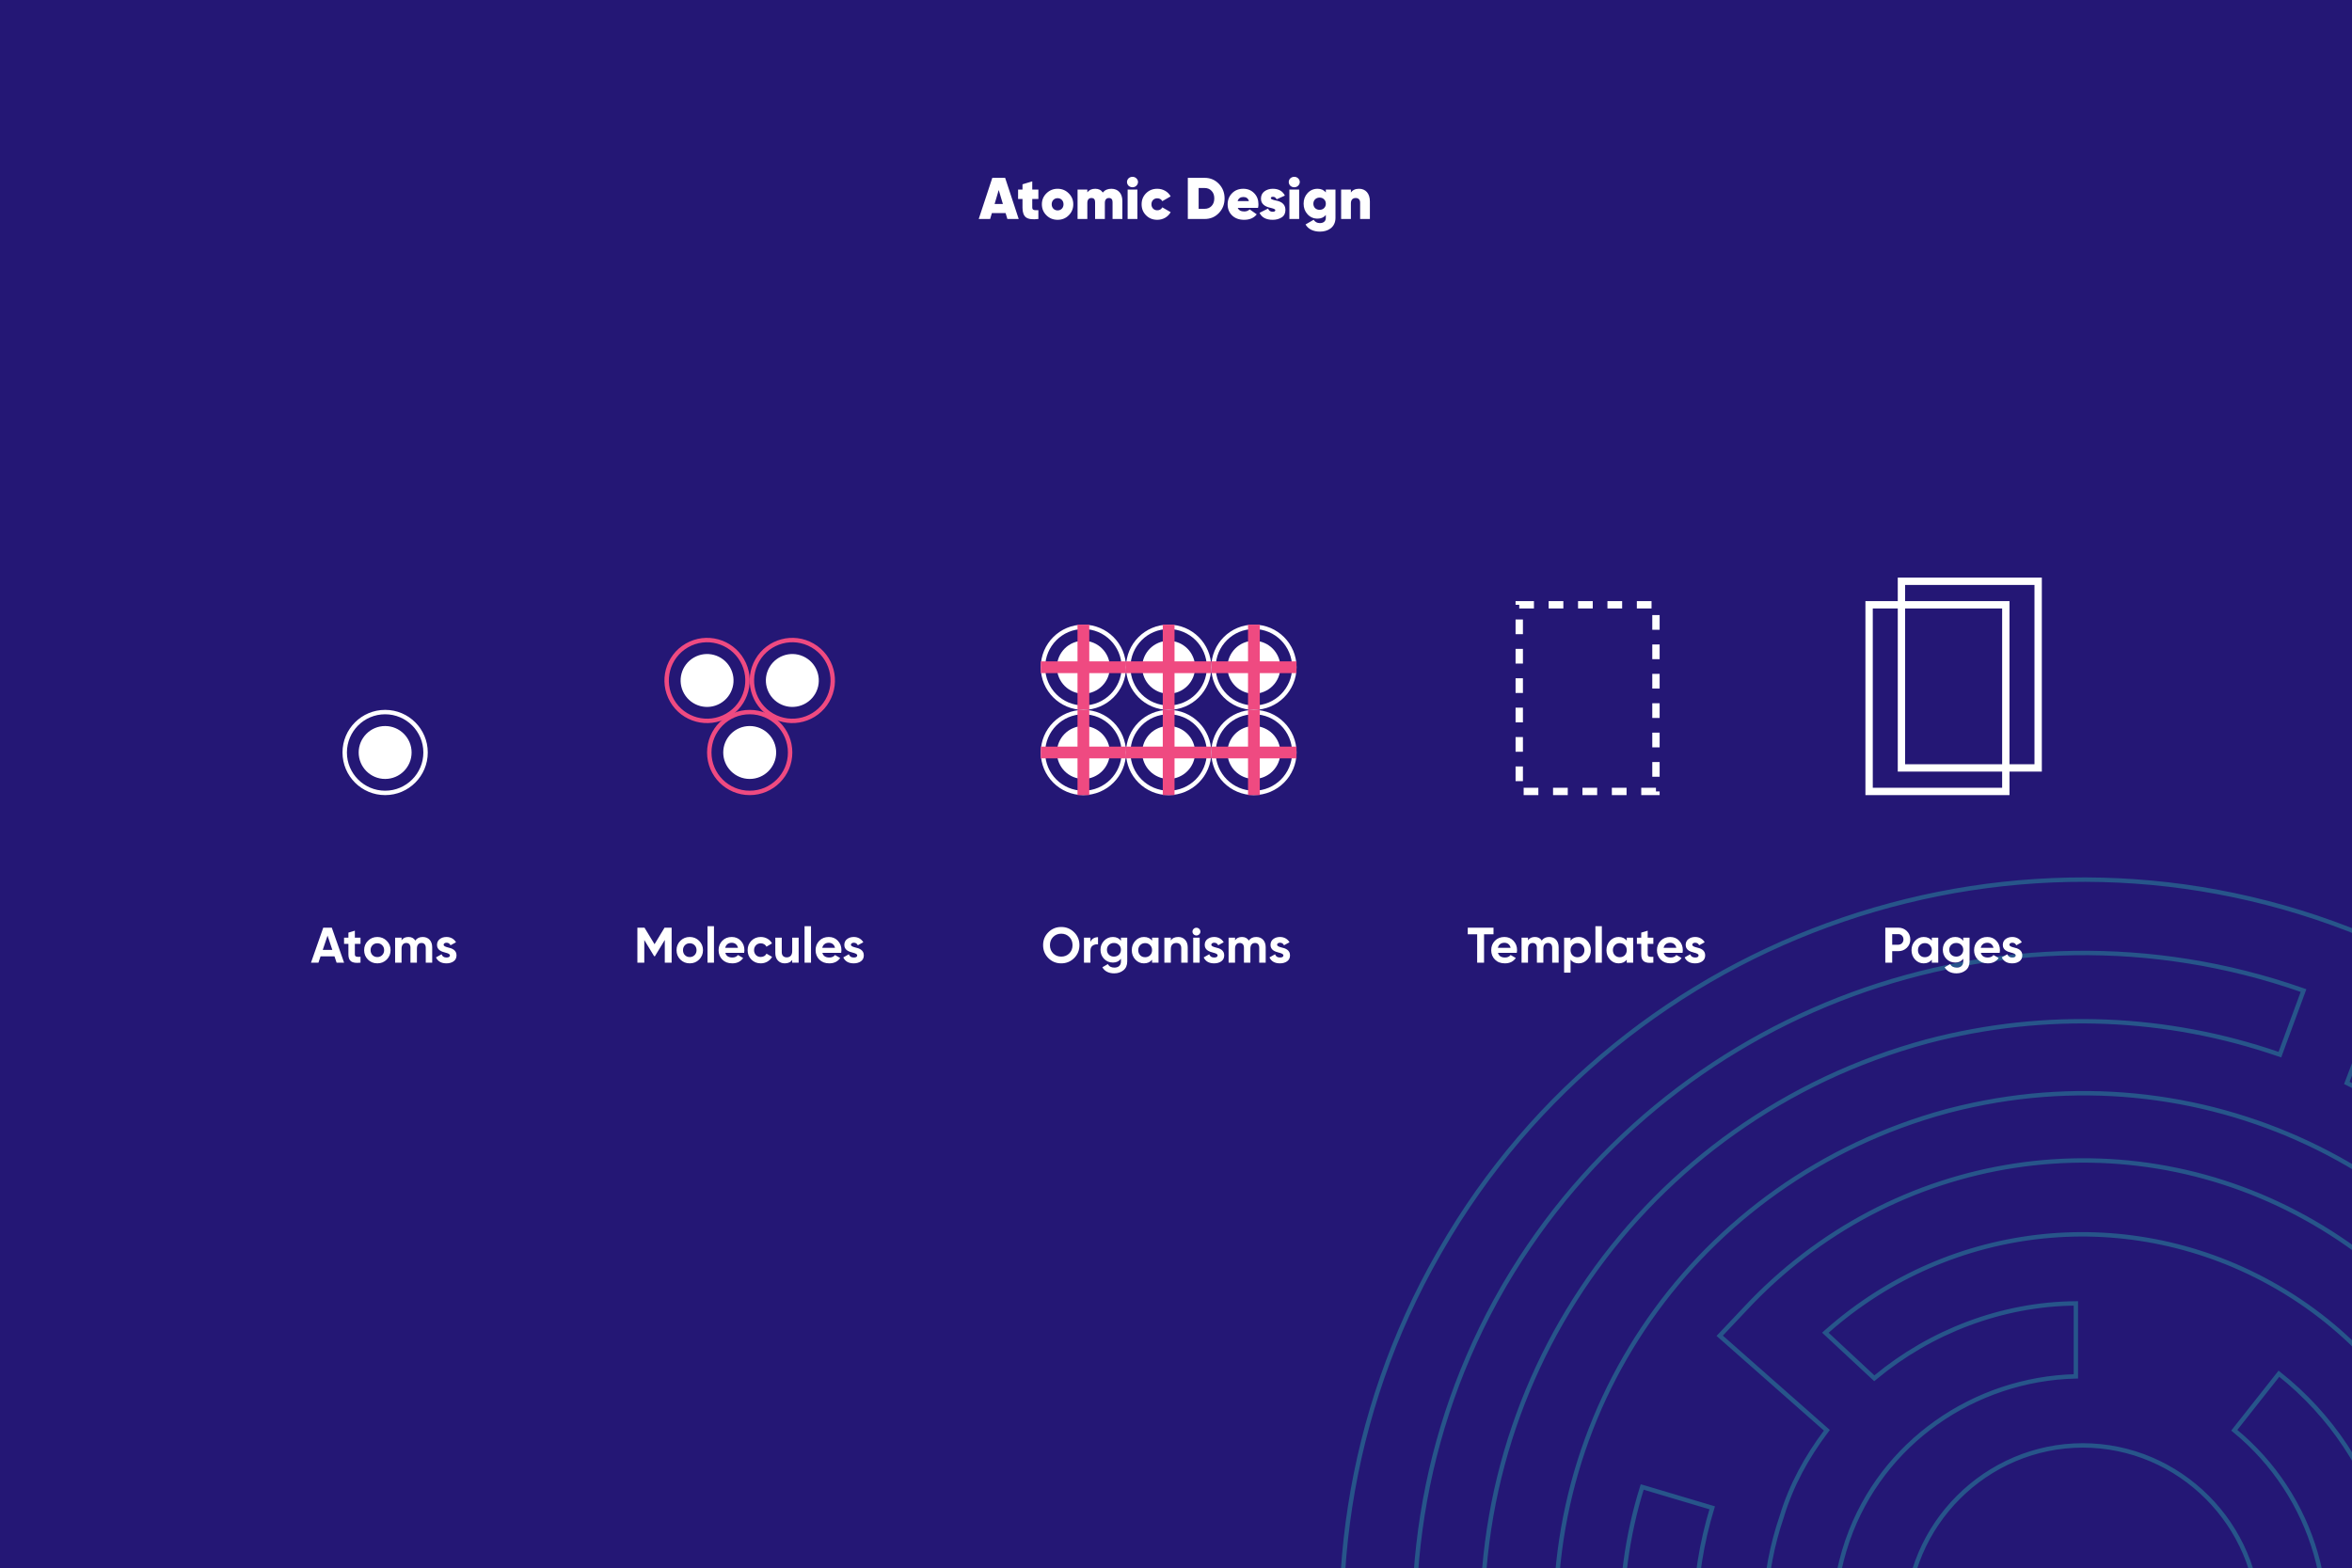 <?xml version="1.0" encoding="UTF-8"?> <svg xmlns="http://www.w3.org/2000/svg" width="1600" height="1067" viewBox="0 0 1600 1067" fill="none"><rect x="0" y="0" width="1600" height="1067" fill="#333333" stroke="none"/><g clip-path="url(#clip0_589_32461)"><rect width="1600" height="1067" fill="#241775"></rect><path opacity="0.4" d="M1793.7 768.263C1938.46 930.944 1962.73 1166.88 1853.76 1355.94C1761.67 1515.43 1591.42 1607.5 1415.8 1607.5C1352.04 1607.5 1287.22 1594.84 1225.52 1569.53L1244.76 1523.98C1454.57 1610.31 1697.27 1527.3 1810.17 1330.59L1810.17 1330.59C1909.05 1159.76 1886.79 947.125 1756.23 800.657L1793.7 768.263ZM1187.06 890.656C1287.55 782.721 1446.81 758.152 1574 831.88C1700.77 905.367 1759.58 1054.2 1716.59 1193.77L1668.99 1179.6C1704.72 1062.77 1655.53 937.731 1549.9 876.175L1548.65 875.45C1449.28 818.224 1327.22 831.179 1242.97 905.689L1241.73 906.785L1242.94 907.911L1274.08 936.9L1275.05 937.798L1276.06 936.958C1313.04 906.333 1361.51 887.218 1412.15 886.848V936.479C1342.87 938.142 1280.11 981.711 1257.04 1047.56L1256.5 1049.13C1233.92 1115.77 1255.09 1188.82 1309.39 1233.33L1310.68 1234.38L1310.69 1234.39L1329.92 1249.56L1271.79 1322.47L1270.77 1323.74L1272.13 1324.65C1273.79 1325.76 1275.72 1326.86 1277.58 1327.92C1279.48 1329 1281.31 1330.05 1282.87 1331.09L1282.91 1331.12L1282.94 1331.14C1381.24 1388.37 1503.3 1375.41 1587.56 1300.9L1588.84 1299.77L1587.55 1298.65L1554.25 1269.66L1553.28 1268.81L1552.29 1269.65C1515.34 1301.32 1467.93 1319.39 1417.3 1319.74V1270.11C1486.58 1268.45 1549.35 1224.88 1572.41 1159.03L1572.95 1157.46C1595.55 1090.76 1574.33 1017.66 1519.92 973.148L1550.29 934.686C1621.94 991.317 1649.22 1087.76 1619.51 1173.66C1612.04 1195 1601.37 1215.26 1588.58 1232.31L1587.74 1233.44L1588.81 1234.35L1661.75 1296.7L1644.51 1315.96C1583.59 1382.2 1500.23 1416.38 1415.8 1416.38C1362.36 1416.38 1307.85 1402.49 1258.68 1373.64L1258.66 1373.63L1256.36 1372.32C1208.27 1344.58 1169.54 1304.52 1143.24 1258.24L1142.57 1257.07L1141.34 1257.6L1101.6 1274.78L1100.08 1275.44L1100.88 1276.88C1180.69 1421.36 1347.86 1493.6 1508.55 1450.47L1508.55 1450.47C1678.46 1405.31 1789.4 1245.44 1772.92 1071.35L1822.56 1066.29C1840.97 1263.9 1715.92 1444.33 1525.06 1497.42L1522.81 1498.03C1486.43 1507.66 1451.12 1511.94 1415.8 1511.94C1259.58 1511.94 1112.98 1421.02 1045.57 1272.32L1045.55 1272.28L1045.53 1272.24L1033.4 1248.99L1121.04 1212.05L1122.35 1211.49L1121.86 1210.15C1099.57 1148.61 1096.26 1078.63 1117.14 1011.75L1164.76 1025.92C1135.24 1122.67 1163.4 1223.51 1233.25 1291.19L1234.43 1292.33L1235.46 1291.06L1263.38 1256.71L1264.23 1255.66L1263.29 1254.71C1205.69 1196.05 1185.42 1109.68 1212.09 1031.85L1212.1 1031.82L1212.1 1031.79C1218.49 1010.52 1229.13 991.35 1241.94 974.281L1242.77 973.173L1241.73 972.257L1169.86 908.861L1187.06 890.664L1187.06 890.656ZM979.988 850.655C1105.26 632.29 1376.16 540.225 1608.51 636.546L1630.84 646.692L1596.97 735.564L1596.49 736.847L1597.72 737.447C1678.61 776.815 1746.8 844.771 1787.54 931.844L1743.02 952.074C1669.61 794.014 1495.41 711.616 1326.12 755.598L1324.12 756.123L1324.12 756.125C1154.21 802.351 1043.27 961.148 1059.75 1135.24L1010.11 1140.3C991.628 941.923 1117.73 760.852 1310.93 708.56L1310.93 708.561C1392.26 687.164 1474.65 691.444 1549.56 717.118L1550.95 717.594L1551.45 716.218L1566.49 675.418L1567.02 673.986L1565.58 673.483C1362.71 602.661 1134.2 685.755 1023.79 873.781L1022.5 875.998L1022.5 876.001C909.603 1071.63 958.698 1324.08 1137.68 1462.18L1107.29 1501.67C909.872 1348.99 854.317 1070.79 978.513 853.222L979.985 850.66L979.988 850.655ZM1416.88 983.471C1482.63 983.471 1536.73 1037.56 1536.73 1103.3C1536.73 1169.04 1482.63 1223.12 1416.88 1223.12C1351.12 1223.12 1297.01 1169.04 1297.01 1103.3C1297.01 1037.56 1351.12 983.471 1416.88 983.471Z" stroke="#2CB2AB" stroke-width="3"></path><circle cx="262" cy="512" r="27.5" stroke="white" stroke-width="3"></circle><circle cx="262" cy="512" r="18" fill="white"></circle><circle cx="737" cy="454" r="27.5" stroke="white" stroke-width="3"></circle><circle cx="737" cy="454" r="18" fill="white"></circle><rect x="733" y="425" width="8" height="58" fill="#EF4A81"></rect><rect x="766" y="450" width="8" height="58" transform="rotate(90 766 450)" fill="#EF4A81"></rect><circle cx="795" cy="454" r="27.5" stroke="white" stroke-width="3"></circle><circle cx="795" cy="454" r="18" fill="white"></circle><rect x="791" y="425" width="8" height="58" fill="#EF4A81"></rect><rect x="824" y="450" width="8" height="58" transform="rotate(90 824 450)" fill="#EF4A81"></rect><circle cx="853" cy="454" r="27.5" stroke="white" stroke-width="3"></circle><circle cx="853" cy="454" r="18" fill="white"></circle><rect x="849" y="425" width="8" height="58" fill="#EF4A81"></rect><rect x="882" y="450" width="8" height="58" transform="rotate(90 882 450)" fill="#EF4A81"></rect><circle cx="737" cy="512" r="27.5" stroke="white" stroke-width="3"></circle><circle cx="737" cy="512" r="18" fill="white"></circle><rect x="733" y="483" width="8" height="58" fill="#EF4A81"></rect><rect x="766" y="508" width="8" height="58" transform="rotate(90 766 508)" fill="#EF4A81"></rect><circle cx="795" cy="512" r="27.5" stroke="white" stroke-width="3"></circle><circle cx="795" cy="512" r="18" fill="white"></circle><rect x="791" y="483" width="8" height="58" fill="#EF4A81"></rect><rect x="824" y="508" width="8" height="58" transform="rotate(90 824 508)" fill="#EF4A81"></rect><circle cx="853" cy="512" r="27.5" stroke="white" stroke-width="3"></circle><circle cx="853" cy="512" r="18" fill="white"></circle><rect x="849" y="483" width="8" height="58" fill="#EF4A81"></rect><rect x="882" y="508" width="8" height="58" transform="rotate(90 882 508)" fill="#EF4A81"></rect><circle cx="481.001" cy="463" r="27.5" transform="rotate(-30 481.001 463)" stroke="#EF4A81" stroke-width="3"></circle><circle cx="481.003" cy="463" r="18" transform="rotate(-30 481.003 463)" fill="white"></circle><circle cx="539.001" cy="463" r="27.5" transform="rotate(30 539.001 463)" stroke="#EF4A81" stroke-width="3"></circle><circle cx="539.003" cy="463" r="18" transform="rotate(30 539.003 463)" fill="white"></circle><circle cx="510" cy="512" r="27.5" transform="rotate(90 510 512)" stroke="#EF4A81" stroke-width="3"></circle><circle cx="510" cy="512" r="18" transform="rotate(90 510 512)" fill="white"></circle><rect x="1033.5" y="411.5" width="93" height="127" stroke="white" stroke-width="5" stroke-dasharray="10 10"></rect><rect x="1293.5" y="395.5" width="93" height="127" stroke="white" stroke-width="5"></rect><rect x="1271.5" y="411.5" width="93" height="127" stroke="white" stroke-width="5"></rect><path d="M234.073 655H228.973L227.545 650.716H218.059L216.631 655H211.565L219.895 631.2H225.709L234.073 655ZM222.819 636.606L219.555 646.33H226.083L222.819 636.606ZM245.24 638V642.216H241.398V649.288C241.398 651.124 242.724 651.158 245.24 651.022V655C239.222 655.68 237.012 653.946 237.012 649.288V642.216H234.054V638H237.012V634.566L241.398 633.24V638H245.24ZM263.082 652.892C261.348 654.626 259.206 655.476 256.69 655.476C254.174 655.476 252.032 654.626 250.298 652.892C248.564 651.158 247.714 649.016 247.714 646.5C247.714 643.984 248.564 641.876 250.298 640.142C252.032 638.408 254.174 637.524 256.69 637.524C259.206 637.524 261.348 638.408 263.082 640.142C264.816 641.876 265.7 643.984 265.7 646.5C265.7 649.016 264.816 651.158 263.082 652.892ZM253.392 649.866C254.276 650.75 255.364 651.192 256.69 651.192C258.016 651.192 259.104 650.75 259.988 649.866C260.872 648.982 261.314 647.86 261.314 646.5C261.314 645.14 260.872 644.018 259.988 643.134C259.104 642.25 258.016 641.808 256.69 641.808C255.364 641.808 254.276 642.25 253.392 643.134C252.542 644.018 252.1 645.14 252.1 646.5C252.1 647.86 252.542 648.982 253.392 649.866ZM287.587 637.524C291.497 637.524 294.013 640.278 294.013 644.528V655H289.627V644.834C289.627 642.794 288.573 641.604 286.771 641.604C284.765 641.604 283.609 642.964 283.609 645.446V655H279.223V644.834C279.223 642.794 278.169 641.604 276.367 641.604C274.429 641.604 273.171 642.964 273.171 645.446V655H268.785V638H273.171V639.802C274.191 638.272 275.755 637.524 277.897 637.524C279.971 637.524 281.535 638.34 282.521 639.972C283.643 638.34 285.343 637.524 287.587 637.524ZM301.784 642.828C301.784 643.746 303.144 644.256 304.878 644.698C307.36 645.208 310.59 646.398 310.556 650.036C310.556 651.77 309.91 653.13 308.584 654.082C307.292 655 305.66 655.476 303.722 655.476C300.22 655.476 297.84 654.116 296.582 651.43L300.39 649.288C300.9 650.75 301.988 651.498 303.722 651.498C305.286 651.498 306.068 651.022 306.068 650.036C306.068 649.118 304.708 648.608 302.974 648.166C300.458 647.52 297.296 646.466 297.296 642.93C297.296 641.264 297.908 639.938 299.132 638.986C300.39 638 301.92 637.524 303.756 637.524C306.51 637.524 308.89 638.816 310.216 641.128L306.476 643.168C305.932 642.012 305.014 641.434 303.756 641.434C302.634 641.434 301.784 641.978 301.784 642.828Z" fill="white"></path><path d="M452.064 631.2H456.892V655H452.234V639.564L445.536 650.614H444.992L438.294 639.598V655H433.602V631.2H438.43L445.264 642.454L452.064 631.2ZM475.606 652.892C473.872 654.626 471.73 655.476 469.214 655.476C466.698 655.476 464.556 654.626 462.822 652.892C461.088 651.158 460.238 649.016 460.238 646.5C460.238 643.984 461.088 641.876 462.822 640.142C464.556 638.408 466.698 637.524 469.214 637.524C471.73 637.524 473.872 638.408 475.606 640.142C477.34 641.876 478.224 643.984 478.224 646.5C478.224 649.016 477.34 651.158 475.606 652.892ZM465.916 649.866C466.8 650.75 467.888 651.192 469.214 651.192C470.54 651.192 471.628 650.75 472.512 649.866C473.396 648.982 473.838 647.86 473.838 646.5C473.838 645.14 473.396 644.018 472.512 643.134C471.628 642.25 470.54 641.808 469.214 641.808C467.888 641.808 466.8 642.25 465.916 643.134C465.066 644.018 464.624 645.14 464.624 646.5C464.624 647.86 465.066 648.982 465.916 649.866ZM485.696 655H481.31V630.18H485.696V655ZM506.234 648.302H493.416C493.994 650.444 495.592 651.498 498.21 651.498C499.876 651.498 501.168 650.92 502.018 649.798L505.554 651.838C503.888 654.252 501.406 655.476 498.142 655.476C495.32 655.476 493.076 654.626 491.376 652.926C489.676 651.226 488.826 649.084 488.826 646.5C488.826 643.95 489.676 641.808 491.342 640.108C493.008 638.374 495.184 637.524 497.802 637.524C500.284 637.524 502.358 638.374 503.956 640.108C505.588 641.842 506.404 643.95 506.404 646.5C506.404 647.078 506.336 647.656 506.234 648.302ZM493.348 644.902H502.018C501.508 642.59 499.808 641.468 497.802 641.468C495.456 641.468 493.858 642.726 493.348 644.902ZM517.558 655.476C515.008 655.476 512.866 654.626 511.132 652.892C509.432 651.158 508.582 649.05 508.582 646.5C508.582 643.95 509.432 641.842 511.132 640.108C512.866 638.374 515.008 637.524 517.558 637.524C520.856 637.524 523.78 639.224 525.174 641.91L521.4 644.12C520.72 642.726 519.258 641.842 517.524 641.842C514.906 641.842 512.968 643.78 512.968 646.5C512.968 647.826 513.41 648.948 514.26 649.832C515.11 650.682 516.198 651.124 517.524 651.124C519.292 651.124 520.754 650.274 521.434 648.88L525.242 651.056C523.746 653.742 520.856 655.476 517.558 655.476ZM538.914 647.18V638H543.3V655H538.914V653.096C537.86 654.694 536.16 655.476 533.848 655.476C531.978 655.476 530.448 654.864 529.224 653.606C528.034 652.348 527.422 650.648 527.422 648.438V638H531.808V647.894C531.808 650.172 533.134 651.396 535.174 651.396C537.452 651.396 538.914 650.002 538.914 647.18ZM551.704 655H547.318V630.18H551.704V655ZM572.242 648.302H559.424C560.002 650.444 561.6 651.498 564.218 651.498C565.884 651.498 567.176 650.92 568.026 649.798L571.562 651.838C569.896 654.252 567.414 655.476 564.15 655.476C561.328 655.476 559.084 654.626 557.384 652.926C555.684 651.226 554.834 649.084 554.834 646.5C554.834 643.95 555.684 641.808 557.35 640.108C559.016 638.374 561.192 637.524 563.81 637.524C566.292 637.524 568.366 638.374 569.964 640.108C571.596 641.842 572.412 643.95 572.412 646.5C572.412 647.078 572.344 647.656 572.242 648.302ZM559.356 644.902H568.026C567.516 642.59 565.816 641.468 563.81 641.468C561.464 641.468 559.866 642.726 559.356 644.902ZM578.856 642.828C578.856 643.746 580.216 644.256 581.95 644.698C584.432 645.208 587.662 646.398 587.628 650.036C587.628 651.77 586.982 653.13 585.656 654.082C584.364 655 582.732 655.476 580.794 655.476C577.292 655.476 574.912 654.116 573.654 651.43L577.462 649.288C577.972 650.75 579.06 651.498 580.794 651.498C582.358 651.498 583.14 651.022 583.14 650.036C583.14 649.118 581.78 648.608 580.046 648.166C577.53 647.52 574.368 646.466 574.368 642.93C574.368 641.264 574.98 639.938 576.204 638.986C577.462 638 578.992 637.524 580.828 637.524C583.582 637.524 585.962 638.816 587.288 641.128L583.548 643.168C583.004 642.012 582.086 641.434 580.828 641.434C579.706 641.434 578.856 641.978 578.856 642.828Z" fill="white"></path><path d="M730.703 651.906C728.289 654.286 725.365 655.476 721.931 655.476C718.497 655.476 715.573 654.286 713.159 651.906C710.779 649.492 709.589 646.568 709.589 643.1C709.589 639.632 710.779 636.708 713.159 634.328C715.573 631.914 718.497 630.724 721.931 630.724C725.365 630.724 728.289 631.914 730.703 634.328C733.117 636.708 734.307 639.632 734.307 643.1C734.307 646.568 733.117 649.492 730.703 651.906ZM716.457 648.71C717.919 650.172 719.755 650.886 721.931 650.886C724.107 650.886 725.943 650.172 727.405 648.71C728.867 647.248 729.615 645.378 729.615 643.1C729.615 640.822 728.867 638.952 727.405 637.49C725.943 636.028 724.107 635.28 721.931 635.28C719.755 635.28 717.919 636.028 716.457 637.49C714.995 638.952 714.247 640.822 714.247 643.1C714.247 645.378 714.995 647.248 716.457 648.71ZM741.787 638V640.924C742.603 638.748 744.643 637.66 746.955 637.66V642.556C745.629 642.386 744.405 642.658 743.351 643.372C742.297 644.086 741.787 645.242 741.787 646.874V655H737.401V638H741.787ZM762.542 640.108V638H766.826V654.184C766.826 656.802 765.942 658.808 764.208 660.202C762.474 661.596 760.4 662.276 757.952 662.276C754.28 662.276 751.39 660.848 749.894 658.128L753.634 655.986C754.484 657.584 755.98 658.366 758.088 658.366C760.842 658.366 762.542 656.87 762.542 654.184V652.348C761.25 654.082 759.448 654.932 757.102 654.932C754.688 654.932 752.682 654.082 751.05 652.416C749.452 650.716 748.636 648.642 748.636 646.228C748.636 643.814 749.452 641.774 751.084 640.074C752.716 638.374 754.722 637.524 757.102 637.524C759.448 637.524 761.25 638.374 762.542 640.108ZM762.542 646.228C762.542 644.902 762.1 643.78 761.182 642.93C760.298 642.046 759.176 641.604 757.782 641.604C756.388 641.604 755.266 642.046 754.348 642.93C753.464 643.78 753.022 644.902 753.022 646.228C753.022 648.948 755.028 650.886 757.782 650.886C760.536 650.886 762.542 648.948 762.542 646.228ZM783.723 640.006V638H788.109V655H783.723V652.994C782.397 654.66 780.561 655.476 778.181 655.476C775.903 655.476 773.965 654.626 772.333 652.892C770.735 651.158 769.919 649.016 769.919 646.5C769.919 643.984 770.735 641.876 772.333 640.142C773.965 638.408 775.903 637.524 778.181 637.524C780.561 637.524 782.397 638.34 783.723 640.006ZM775.631 649.968C776.515 650.852 777.637 651.294 778.997 651.294C780.357 651.294 781.479 650.852 782.363 649.968C783.281 649.05 783.723 647.894 783.723 646.5C783.723 645.106 783.281 643.95 782.363 643.066C781.479 642.148 780.357 641.706 778.997 641.706C777.637 641.706 776.515 642.148 775.631 643.066C774.747 643.95 774.305 645.106 774.305 646.5C774.305 647.894 774.747 649.05 775.631 649.968ZM801.538 637.524C803.408 637.524 804.938 638.136 806.128 639.394C807.352 640.652 807.964 642.352 807.964 644.562V655H803.578V645.106C803.578 642.828 802.252 641.604 800.212 641.604C797.934 641.604 796.472 642.998 796.472 645.82V655H792.086V638H796.472V639.904C797.526 638.306 799.226 637.524 801.538 637.524ZM813.885 636.504C812.423 636.504 811.199 635.314 811.199 633.886C811.199 632.458 812.423 631.234 813.885 631.234C815.381 631.234 816.605 632.458 816.605 633.886C816.605 635.314 815.381 636.504 813.885 636.504ZM816.095 655H811.709V638H816.095V655ZM824.023 642.828C824.023 643.746 825.383 644.256 827.117 644.698C829.599 645.208 832.829 646.398 832.795 650.036C832.795 651.77 832.149 653.13 830.823 654.082C829.531 655 827.899 655.476 825.961 655.476C822.459 655.476 820.079 654.116 818.821 651.43L822.629 649.288C823.139 650.75 824.227 651.498 825.961 651.498C827.525 651.498 828.307 651.022 828.307 650.036C828.307 649.118 826.947 648.608 825.213 648.166C822.697 647.52 819.535 646.466 819.535 642.93C819.535 641.264 820.147 639.938 821.371 638.986C822.629 638 824.159 637.524 825.995 637.524C828.749 637.524 831.129 638.816 832.455 641.128L828.715 643.168C828.171 642.012 827.253 641.434 825.995 641.434C824.873 641.434 824.023 641.978 824.023 642.828ZM854.583 637.524C858.493 637.524 861.009 640.278 861.009 644.528V655H856.623V644.834C856.623 642.794 855.569 641.604 853.767 641.604C851.761 641.604 850.605 642.964 850.605 645.446V655H846.219V644.834C846.219 642.794 845.165 641.604 843.363 641.604C841.425 641.604 840.167 642.964 840.167 645.446V655H835.781V638H840.167V639.802C841.187 638.272 842.751 637.524 844.893 637.524C846.967 637.524 848.531 638.34 849.517 639.972C850.639 638.34 852.339 637.524 854.583 637.524ZM868.781 642.828C868.781 643.746 870.141 644.256 871.875 644.698C874.357 645.208 877.587 646.398 877.553 650.036C877.553 651.77 876.907 653.13 875.581 654.082C874.289 655 872.657 655.476 870.719 655.476C867.217 655.476 864.837 654.116 863.579 651.43L867.387 649.288C867.897 650.75 868.985 651.498 870.719 651.498C872.283 651.498 873.065 651.022 873.065 650.036C873.065 649.118 871.705 648.608 869.971 648.166C867.455 647.52 864.293 646.466 864.293 642.93C864.293 641.264 864.905 639.938 866.129 638.986C867.387 638 868.917 637.524 870.753 637.524C873.507 637.524 875.887 638.816 877.213 641.128L873.473 643.168C872.929 642.012 872.011 641.434 870.753 641.434C869.631 641.434 868.781 641.978 868.781 642.828Z" fill="white"></path><path d="M998.478 631.2H1015.99V635.688H1009.56V655H1004.87V635.688H998.478V631.2ZM1031.84 648.302H1019.02C1019.6 650.444 1021.2 651.498 1023.82 651.498C1025.48 651.498 1026.77 650.92 1027.62 649.798L1031.16 651.838C1029.49 654.252 1027.01 655.476 1023.75 655.476C1020.93 655.476 1018.68 654.626 1016.98 652.926C1015.28 651.226 1014.43 649.084 1014.43 646.5C1014.43 643.95 1015.28 641.808 1016.95 640.108C1018.61 638.374 1020.79 637.524 1023.41 637.524C1025.89 637.524 1027.96 638.374 1029.56 640.108C1031.19 641.842 1032.01 643.95 1032.01 646.5C1032.01 647.078 1031.94 647.656 1031.84 648.302ZM1018.95 644.902H1027.62C1027.11 642.59 1025.41 641.468 1023.41 641.468C1021.06 641.468 1019.46 642.726 1018.95 644.902ZM1053.87 637.524C1057.78 637.524 1060.3 640.278 1060.3 644.528V655H1055.91V644.834C1055.91 642.794 1054.86 641.604 1053.06 641.604C1051.05 641.604 1049.9 642.964 1049.9 645.446V655H1045.51V644.834C1045.51 642.794 1044.46 641.604 1042.65 641.604C1040.72 641.604 1039.46 642.964 1039.46 645.446V655H1035.07V638H1039.46V639.802C1040.48 638.272 1042.04 637.524 1044.18 637.524C1046.26 637.524 1047.82 638.34 1048.81 639.972C1049.93 638.34 1051.63 637.524 1053.87 637.524ZM1073.92 637.524C1076.2 637.524 1078.17 638.408 1079.77 640.142C1081.4 641.876 1082.21 643.984 1082.21 646.5C1082.21 649.016 1081.4 651.158 1079.77 652.892C1078.17 654.626 1076.2 655.476 1073.92 655.476C1071.54 655.476 1069.7 654.66 1068.41 652.994V661.8H1064.02V638H1068.41V640.006C1069.7 638.34 1071.54 637.524 1073.92 637.524ZM1069.74 649.968C1070.62 650.852 1071.74 651.294 1073.1 651.294C1074.46 651.294 1075.58 650.852 1076.47 649.968C1077.39 649.05 1077.83 647.894 1077.83 646.5C1077.83 645.106 1077.39 643.95 1076.47 643.066C1075.58 642.148 1074.46 641.706 1073.1 641.706C1071.74 641.706 1070.62 642.148 1069.74 643.066C1068.85 643.95 1068.41 645.106 1068.41 646.5C1068.41 647.894 1068.85 649.05 1069.74 649.968ZM1089.69 655H1085.31V630.18H1089.69V655ZM1106.63 640.006V638H1111.01V655H1106.63V652.994C1105.3 654.66 1103.47 655.476 1101.09 655.476C1098.81 655.476 1096.87 654.626 1095.24 652.892C1093.64 651.158 1092.82 649.016 1092.82 646.5C1092.82 643.984 1093.64 641.876 1095.24 640.142C1096.87 638.408 1098.81 637.524 1101.09 637.524C1103.47 637.524 1105.3 638.34 1106.63 640.006ZM1098.54 649.968C1099.42 650.852 1100.54 651.294 1101.9 651.294C1103.26 651.294 1104.38 650.852 1105.27 649.968C1106.19 649.05 1106.63 647.894 1106.63 646.5C1106.63 645.106 1106.19 643.95 1105.27 643.066C1104.38 642.148 1103.26 641.706 1101.9 641.706C1100.54 641.706 1099.42 642.148 1098.54 643.066C1097.65 643.95 1097.21 645.106 1097.21 646.5C1097.21 647.894 1097.65 649.05 1098.54 649.968ZM1124.72 638V642.216H1120.87V649.288C1120.87 651.124 1122.2 651.158 1124.72 651.022V655C1118.7 655.68 1116.49 653.946 1116.49 649.288V642.216H1113.53V638H1116.49V634.566L1120.87 633.24V638H1124.72ZM1144.6 648.302H1131.78C1132.36 650.444 1133.96 651.498 1136.57 651.498C1138.24 651.498 1139.53 650.92 1140.38 649.798L1143.92 651.838C1142.25 654.252 1139.77 655.476 1136.51 655.476C1133.68 655.476 1131.44 654.626 1129.74 652.926C1128.04 651.226 1127.19 649.084 1127.19 646.5C1127.19 643.95 1128.04 641.808 1129.71 640.108C1131.37 638.374 1133.55 637.524 1136.17 637.524C1138.65 637.524 1140.72 638.374 1142.32 640.108C1143.95 641.842 1144.77 643.95 1144.77 646.5C1144.77 647.078 1144.7 647.656 1144.6 648.302ZM1131.71 644.902H1140.38C1139.87 642.59 1138.17 641.468 1136.17 641.468C1133.82 641.468 1132.22 642.726 1131.71 644.902ZM1151.21 642.828C1151.21 643.746 1152.57 644.256 1154.31 644.698C1156.79 645.208 1160.02 646.398 1159.98 650.036C1159.98 651.77 1159.34 653.13 1158.01 654.082C1156.72 655 1155.09 655.476 1153.15 655.476C1149.65 655.476 1147.27 654.116 1146.01 651.43L1149.82 649.288C1150.33 650.75 1151.42 651.498 1153.15 651.498C1154.71 651.498 1155.5 651.022 1155.5 650.036C1155.5 649.118 1154.14 648.608 1152.4 648.166C1149.89 647.52 1146.72 646.466 1146.72 642.93C1146.72 641.264 1147.34 639.938 1148.56 638.986C1149.82 638 1151.35 637.524 1153.18 637.524C1155.94 637.524 1158.32 638.816 1159.64 641.128L1155.9 643.168C1155.36 642.012 1154.44 641.434 1153.18 641.434C1152.06 641.434 1151.21 641.978 1151.21 642.828Z" fill="white"></path><path d="M1282.52 631.2H1291.39C1293.67 631.2 1295.61 631.982 1297.17 633.512C1298.73 635.042 1299.52 636.946 1299.52 639.19C1299.52 641.434 1298.73 643.338 1297.17 644.868C1295.61 646.398 1293.67 647.18 1291.39 647.18H1287.21V655H1282.52V631.2ZM1287.21 642.794H1291.39C1293.4 642.794 1294.86 641.23 1294.86 639.19C1294.86 637.116 1293.4 635.586 1291.39 635.586H1287.21V642.794ZM1314.16 640.006V638H1318.54V655H1314.16V652.994C1312.83 654.66 1311 655.476 1308.62 655.476C1306.34 655.476 1304.4 654.626 1302.77 652.892C1301.17 651.158 1300.35 649.016 1300.35 646.5C1300.35 643.984 1301.17 641.876 1302.77 640.142C1304.4 638.408 1306.34 637.524 1308.62 637.524C1311 637.524 1312.83 638.34 1314.16 640.006ZM1306.07 649.968C1306.95 650.852 1308.07 651.294 1309.43 651.294C1310.79 651.294 1311.91 650.852 1312.8 649.968C1313.72 649.05 1314.16 647.894 1314.16 646.5C1314.16 645.106 1313.72 643.95 1312.8 643.066C1311.91 642.148 1310.79 641.706 1309.43 641.706C1308.07 641.706 1306.95 642.148 1306.07 643.066C1305.18 643.95 1304.74 645.106 1304.74 646.5C1304.74 647.894 1305.18 649.05 1306.07 649.968ZM1335.54 640.108V638H1339.83V654.184C1339.83 656.802 1338.94 658.808 1337.21 660.202C1335.47 661.596 1333.4 662.276 1330.95 662.276C1327.28 662.276 1324.39 660.848 1322.89 658.128L1326.63 655.986C1327.48 657.584 1328.98 658.366 1331.09 658.366C1333.84 658.366 1335.54 656.87 1335.54 654.184V652.348C1334.25 654.082 1332.45 654.932 1330.1 654.932C1327.69 654.932 1325.68 654.082 1324.05 652.416C1322.45 650.716 1321.64 648.642 1321.64 646.228C1321.64 643.814 1322.45 641.774 1324.08 640.074C1325.72 638.374 1327.72 637.524 1330.1 637.524C1332.45 637.524 1334.25 638.374 1335.54 640.108ZM1335.54 646.228C1335.54 644.902 1335.1 643.78 1334.18 642.93C1333.3 642.046 1332.18 641.604 1330.78 641.604C1329.39 641.604 1328.27 642.046 1327.35 642.93C1326.46 643.78 1326.02 644.902 1326.02 646.228C1326.02 648.948 1328.03 650.886 1330.78 650.886C1333.54 650.886 1335.54 648.948 1335.54 646.228ZM1360.33 648.302H1347.51C1348.09 650.444 1349.69 651.498 1352.3 651.498C1353.97 651.498 1355.26 650.92 1356.11 649.798L1359.65 651.838C1357.98 654.252 1355.5 655.476 1352.24 655.476C1349.41 655.476 1347.17 654.626 1345.47 652.926C1343.77 651.226 1342.92 649.084 1342.92 646.5C1342.92 643.95 1343.77 641.808 1345.44 640.108C1347.1 638.374 1349.28 637.524 1351.9 637.524C1354.38 637.524 1356.45 638.374 1358.05 640.108C1359.68 641.842 1360.5 643.95 1360.5 646.5C1360.5 647.078 1360.43 647.656 1360.33 648.302ZM1347.44 644.902H1356.11C1355.6 642.59 1353.9 641.468 1351.9 641.468C1349.55 641.468 1347.95 642.726 1347.44 644.902ZM1366.94 642.828C1366.94 643.746 1368.3 644.256 1370.04 644.698C1372.52 645.208 1375.75 646.398 1375.71 650.036C1375.71 651.77 1375.07 653.13 1373.74 654.082C1372.45 655 1370.82 655.476 1368.88 655.476C1365.38 655.476 1363 654.116 1361.74 651.43L1365.55 649.288C1366.06 650.75 1367.15 651.498 1368.88 651.498C1370.44 651.498 1371.23 651.022 1371.23 650.036C1371.23 649.118 1369.87 648.608 1368.13 648.166C1365.62 647.52 1362.45 646.466 1362.45 642.93C1362.45 641.264 1363.07 639.938 1364.29 638.986C1365.55 638 1367.08 637.524 1368.91 637.524C1371.67 637.524 1374.05 638.816 1375.37 641.128L1371.63 643.168C1371.09 642.012 1370.17 641.434 1368.91 641.434C1367.79 641.434 1366.94 641.978 1366.94 642.828Z" fill="white"></path><path d="M693 149H685.28L684.08 144.96H674.76L673.56 149H665.8L675.04 121H683.76L693 149ZM679.4 129.28L676.6 138.8H682.24L679.4 129.28ZM706.375 129V135.36H702.215V141.16C702.215 142.92 703.375 143.16 706.375 143V149C702.415 149.48 699.615 149.12 697.975 147.92C696.375 146.68 695.575 144.48 695.575 141.32V135.36H692.575V129H695.575V125.4L702.215 123.4V129H706.375ZM719.437 149.56C716.477 149.56 713.957 148.56 711.877 146.52C709.797 144.48 708.757 141.96 708.757 139C708.757 136.04 709.797 133.56 711.877 131.52C713.957 129.48 716.477 128.44 719.437 128.44C722.437 128.44 724.957 129.48 726.997 131.52C729.077 133.56 730.117 136.04 730.117 139C730.117 141.96 729.077 144.48 726.997 146.52C724.957 148.56 722.437 149.56 719.437 149.56ZM719.437 143.16C721.797 143.16 723.477 141.44 723.477 139C723.477 136.56 721.797 134.84 719.437 134.84C717.157 134.84 715.437 136.56 715.437 139C715.437 141.44 717.157 143.16 719.437 143.16ZM755.997 128.44C760.637 128.44 763.517 131.6 763.517 136.76V149H756.837V137.52C756.837 135.64 755.997 134.72 754.357 134.72C752.557 134.72 751.597 136 751.597 138.08V149H744.957V137.52C744.957 135.64 744.117 134.72 742.437 134.72C740.637 134.72 739.677 136 739.677 138.08V149H733.037V129H739.677V130.88C740.917 129.24 742.717 128.44 745.077 128.44C747.357 128.44 749.077 129.28 750.197 131C751.597 129.28 753.517 128.44 755.997 128.44ZM773.02 126.4C771.58 127.76 769.26 127.76 767.74 126.4C766.3 124.92 766.3 122.72 767.74 121.32C769.26 119.96 771.58 119.96 773.02 121.32C774.54 122.72 774.54 124.92 773.02 126.4ZM773.74 149H767.1V129H773.74V149ZM787.248 149.56C784.208 149.56 781.688 148.56 779.648 146.52C777.608 144.48 776.608 142 776.608 139C776.608 136 777.608 133.52 779.648 131.48C781.688 129.44 784.208 128.44 787.248 128.44C791.208 128.44 794.608 130.44 796.368 133.6L790.688 136.88C789.968 135.56 788.808 134.92 787.208 134.92C784.968 134.92 783.288 136.6 783.288 139C783.288 141.4 784.968 143.08 787.208 143.08C788.848 143.08 790.008 142.4 790.688 141.08L796.368 144.36C794.608 147.56 791.208 149.56 787.248 149.56ZM808.044 121H819.444C823.324 121 826.524 122.36 829.124 125.04C831.724 127.72 833.044 131.04 833.044 135C833.044 138.96 831.724 142.32 829.124 145C826.524 147.68 823.324 149 819.444 149H808.044V121ZM815.404 142.08H819.444C821.404 142.08 822.964 141.44 824.204 140.16C825.444 138.84 826.044 137.12 826.044 135C826.044 132.88 825.444 131.16 824.204 129.88C822.964 128.56 821.404 127.92 819.444 127.92H815.404V142.08ZM855.804 141.44H842.004C842.684 143.08 844.164 143.88 846.484 143.88C847.924 143.88 849.124 143.4 850.124 142.48L854.924 145.84C852.964 148.32 850.084 149.56 846.324 149.56C842.924 149.56 840.204 148.56 838.164 146.6C836.124 144.6 835.124 142.08 835.124 139.04C835.124 136.04 836.124 133.52 838.124 131.48C840.124 129.44 842.684 128.44 845.764 128.44C848.764 128.44 851.204 129.44 853.164 131.44C855.124 133.44 856.084 135.96 856.084 138.96C856.084 139.84 856.004 140.68 855.804 141.44ZM841.924 136.84H849.604C849.084 134.96 847.804 134.04 845.844 134.04C843.804 134.04 842.484 134.96 841.924 136.84ZM864.514 134.84C864.514 135.6 866.074 136 867.994 136.44C870.834 136.96 874.474 138.4 874.434 142.84C874.434 145.12 873.594 146.84 871.874 147.92C870.154 149 868.154 149.56 865.794 149.56C861.314 149.56 858.314 147.96 856.834 144.8L862.634 141.88C863.154 143.36 864.194 144.08 865.754 144.08C866.954 144.08 867.554 143.72 867.554 143C867.554 142.24 866.034 141.84 864.114 141.36C861.354 140.76 857.754 139.28 857.794 135.16C857.794 133.04 858.594 131.36 860.154 130.2C861.714 129.04 863.634 128.44 865.834 128.44C869.794 128.44 872.514 130 874.074 133.08L868.474 135.6C867.874 134.44 867.074 133.88 865.994 133.88C864.994 133.88 864.514 134.2 864.514 134.84ZM883.059 126.4C881.619 127.76 879.299 127.76 877.779 126.4C876.339 124.92 876.339 122.72 877.779 121.32C879.299 119.96 881.619 119.96 883.059 121.32C884.579 122.72 884.579 124.92 883.059 126.4ZM883.779 149H877.139V129H883.779V149ZM901.928 130.92V129H908.488V148.2C908.488 154.84 903.208 157.6 897.968 157.6C893.528 157.6 889.888 155.92 888.128 152.72L893.648 149.52C894.608 151.04 896.008 151.8 897.888 151.8C900.288 151.8 901.928 150.56 901.928 148.2V146.28C900.568 147.92 898.688 148.76 896.328 148.76C893.568 148.76 891.288 147.76 889.488 145.8C887.688 143.84 886.808 141.44 886.808 138.6C886.808 135.76 887.688 133.36 889.488 131.4C891.288 129.44 893.568 128.44 896.328 128.44C898.688 128.44 900.568 129.28 901.928 130.92ZM894.608 141.6C895.408 142.36 896.448 142.76 897.688 142.76C898.928 142.76 899.968 142.36 900.728 141.6C901.528 140.8 901.928 139.8 901.928 138.6C901.928 137.4 901.528 136.4 900.728 135.64C899.968 134.84 898.928 134.44 897.688 134.44C896.448 134.44 895.408 134.84 894.608 135.64C893.848 136.4 893.448 137.4 893.448 138.6C893.448 139.8 893.848 140.8 894.608 141.6ZM924.534 128.44C928.854 128.44 931.894 131.48 931.894 137.04V149H925.254V137.88C925.254 135.8 924.054 134.72 922.254 134.72C920.174 134.72 918.974 136 918.974 138.36V149H912.334V129H918.974V131C920.174 129.28 922.014 128.44 924.534 128.44Z" fill="white"></path></g><defs><clipPath id="clip0_589_32461"><rect width="1600" height="1067" fill="white"></rect></clipPath></defs></svg> 